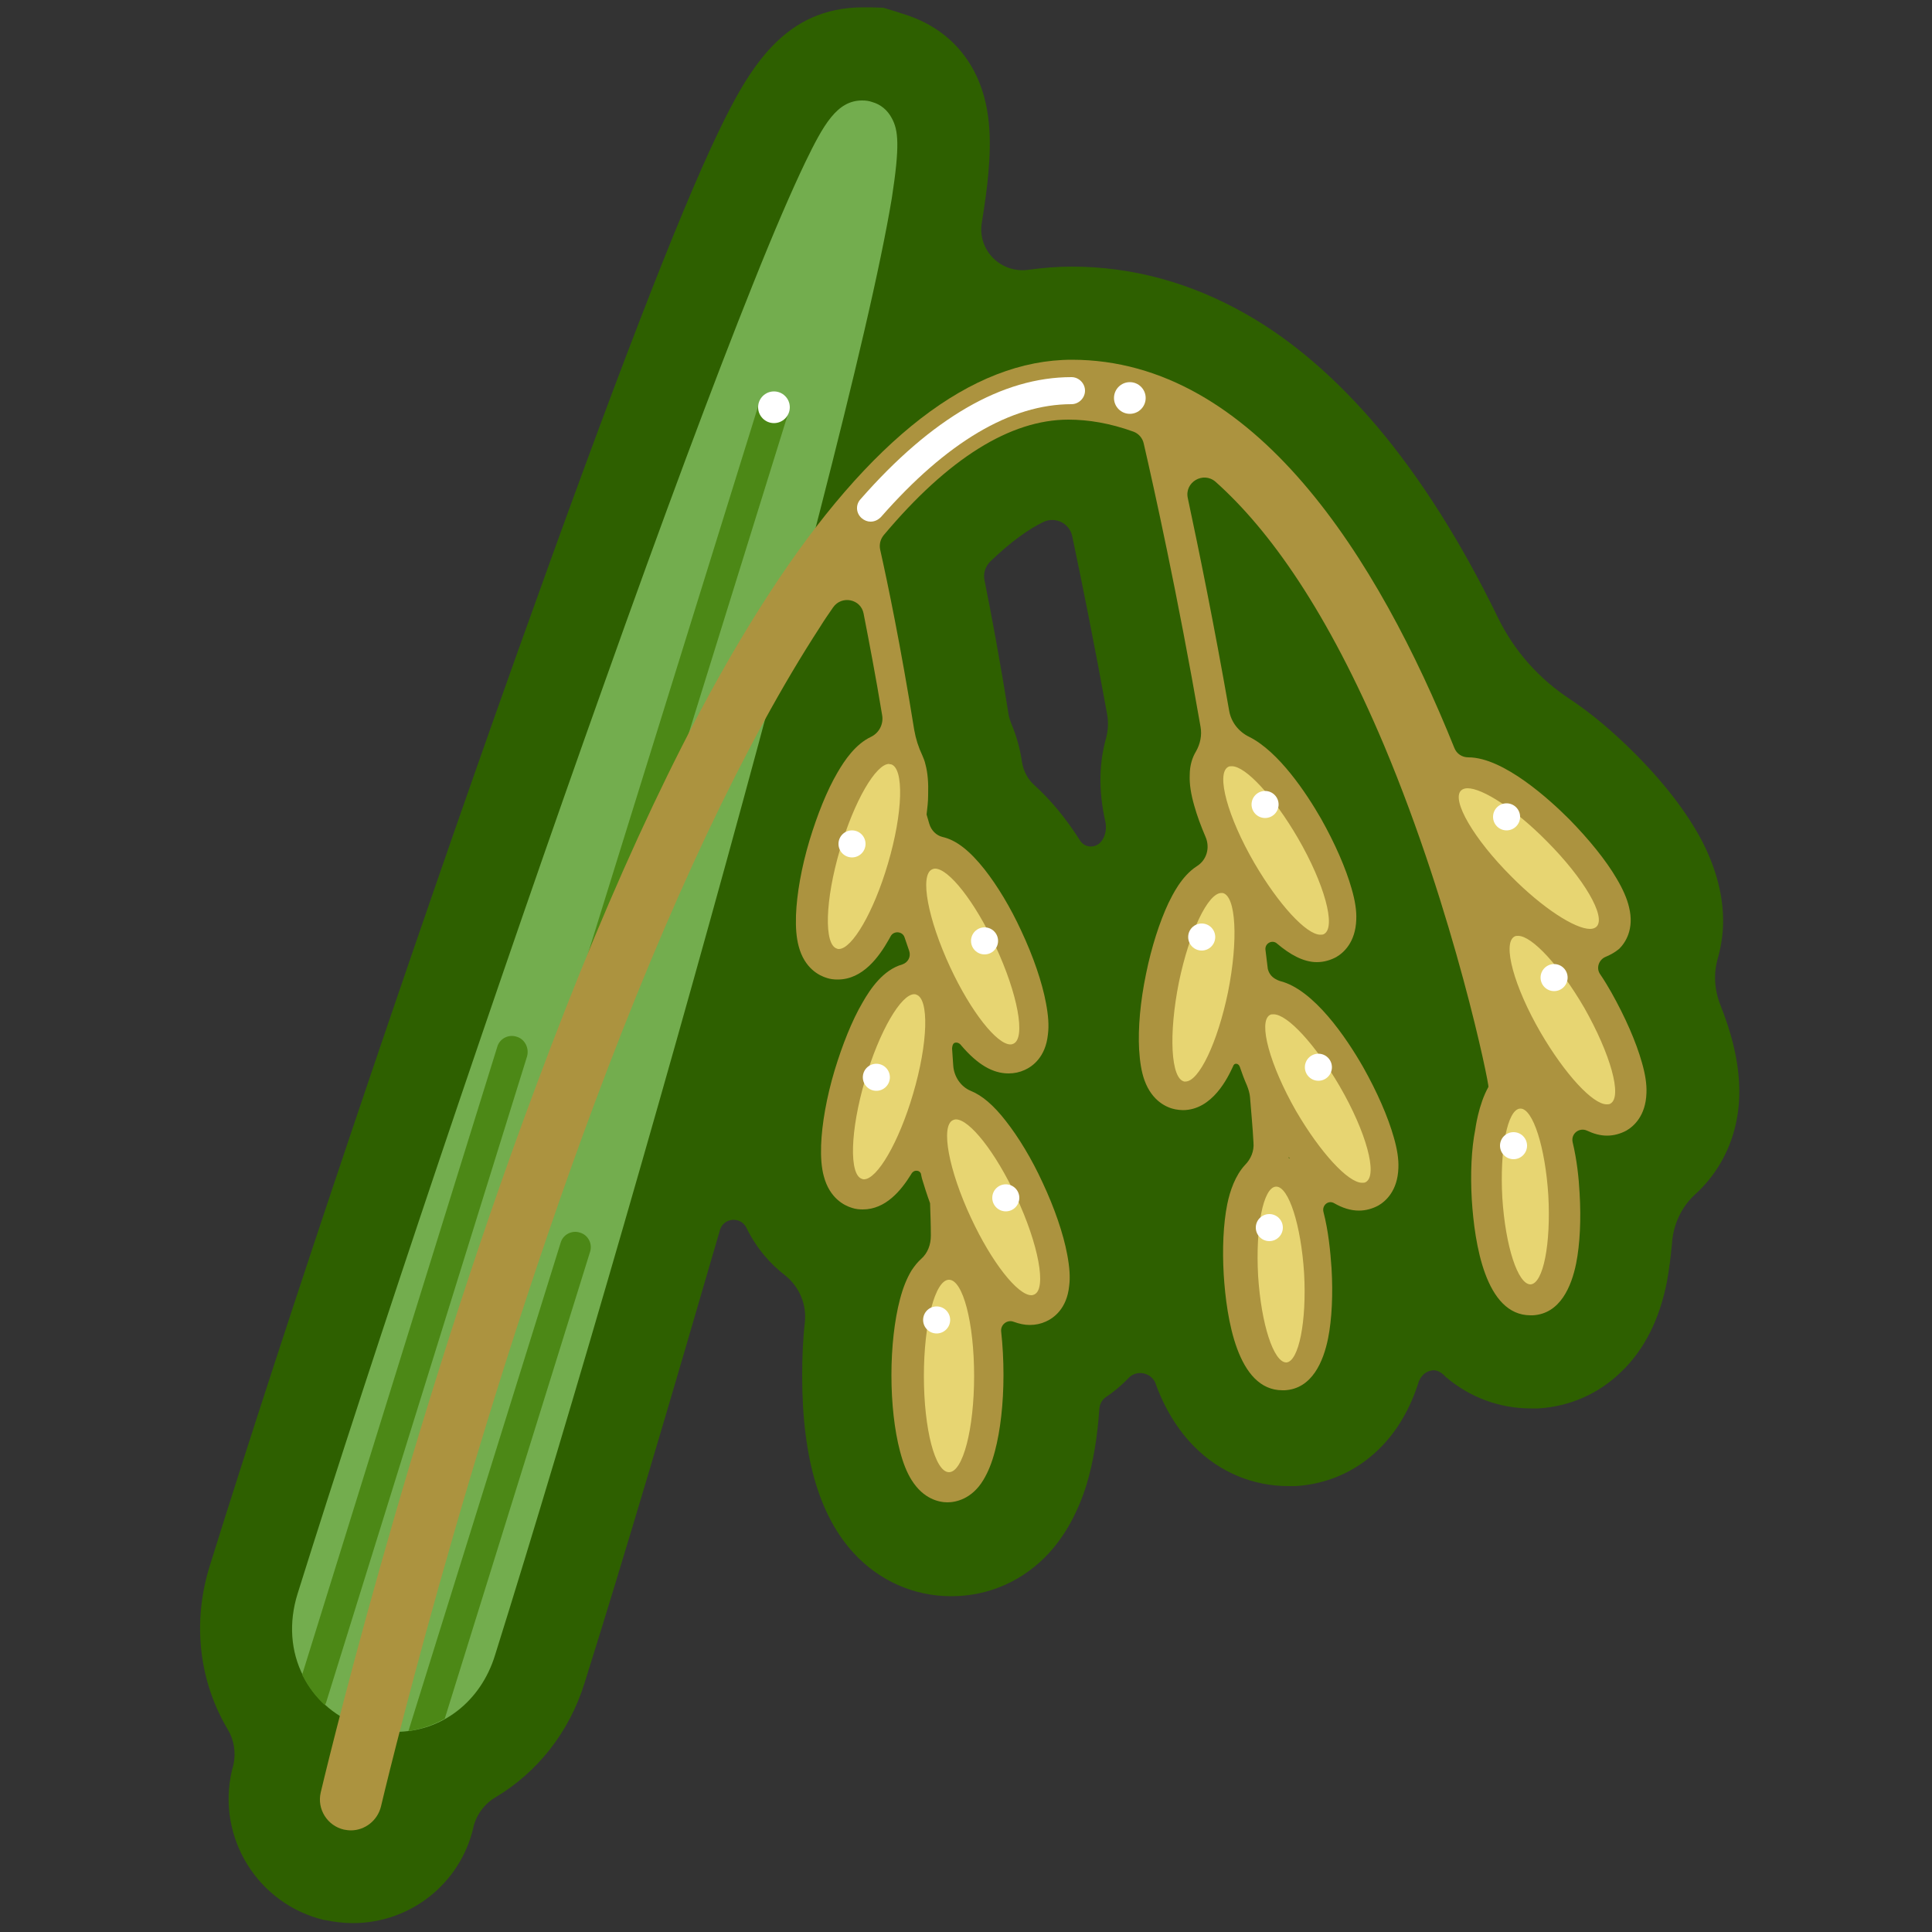 <?xml version="1.0" encoding="utf-8"?>
<!-- Generator: Adobe Illustrator 20.0.0, SVG Export Plug-In . SVG Version: 6.00 Build 0)  -->
<svg version="1.1" id="Layer_1" xmlns="http://www.w3.org/2000/svg" xmlns:xlink="http://www.w3.org/1999/xlink" x="0px" y="0px"
	 viewBox="0 0 500 500" style="enable-background:new 0 0 500 500;" xml:space="preserve">
<rect x="0" y="0" width="500" height="500" fill="#333333" stroke="none"/>
<style type="text/css">
	.st0{fill:#3F8A23;}
	.st1{fill:#6A5129;}
	.st2{fill:#FFEDA1;}
	.st3{fill:#E5D58F;stroke:#CBBE7C;stroke-linecap:round;stroke-miterlimit:10;}
	.st4{fill:#E5D58F;stroke:#CBBE7C;stroke-miterlimit:10;}
	.st5{fill:#D8C38F;}
	.st6{fill:#B29032;}
	.st7{fill:#2E6000;}
	.st8{fill:#74C600;}
	.st9{fill:#C6CC40;}
	.st10{fill:#A6B135;}
	.st11{fill:#C6CC40;stroke:#A6B135;stroke-width:3;stroke-linecap:round;stroke-linejoin:round;stroke-miterlimit:10;}
	.st12{fill:#72621E;}
	.st13{fill:#CBBE7C;}
	.st14{fill:#998E5F;}
	.st15{fill:#F7D63C;}
	.st16{fill:#00FFFF;}
	.st17{clip-path:url(#SVGID_2_);}
	.st18{fill:none;stroke:#CBBE7C;stroke-width:2;stroke-miterlimit:10;}
	.st19{fill:none;stroke:#CBBE7C;stroke-width:2;stroke-linecap:round;stroke-miterlimit:10;}
	.st20{fill:#E1C25F;}
	.st21{fill:#DABF62;}
	.st22{fill:#CEBC5A;}
	.st23{fill:#BEB74F;}
	.st24{fill:#B6B44C;}
	.st25{fill:#998617;}
	.st26{fill:#FFFFFF;}
	.st27{clip-path:url(#SVGID_4_);}
	.st28{fill:none;stroke:#E1C25F;stroke-miterlimit:10;}
	.st29{fill:#C6CC40;stroke:#A6B135;stroke-linecap:round;stroke-miterlimit:10;}
	.st30{fill:#C6CC40;stroke:#A6B135;stroke-linecap:round;stroke-linejoin:round;stroke-miterlimit:10;}
	.st31{fill:none;stroke:#A6B135;stroke-linecap:round;stroke-miterlimit:10;}
	.st32{fill:none;stroke:#E1C25F;stroke-linecap:round;stroke-linejoin:round;stroke-miterlimit:10;}
	.st33{fill:none;stroke:#A6B135;stroke-linecap:round;stroke-linejoin:round;stroke-miterlimit:10;}
	.st34{fill:#E5E54A;}
	.st35{fill:#CCAE58;}
	.st36{fill:#809931;}
	.st37{fill:none;stroke:#CFB04D;stroke-linecap:round;stroke-miterlimit:10;}
	.st38{fill:#E7D572;}
	.st39{fill:#CFB04D;}
	.st40{fill:#E5D58F;}
	.st41{fill:none;stroke:#E1C25F;stroke-width:2;stroke-linecap:round;stroke-linejoin:round;stroke-miterlimit:10;}
	.st42{fill:none;stroke:#E1C25F;stroke-linecap:round;stroke-miterlimit:10;}
	.st43{opacity:0.7;fill:#2E6000;stroke:#2E6000;stroke-linecap:round;stroke-linejoin:round;stroke-miterlimit:10;}
	.st44{fill:none;stroke:#CFB04D;stroke-width:2;stroke-linecap:round;stroke-linejoin:round;stroke-miterlimit:10;}
	.st45{fill:#73AD4E;}
	.st46{fill:#4C8816;}
	.st47{fill:#AC933F;}
	.st48{fill:none;stroke:#B29032;stroke-width:2;stroke-linecap:round;stroke-miterlimit:10;}
	.st49{fill:#D8C38F;stroke:#B29032;stroke-linejoin:round;stroke-miterlimit:10;}
	.st50{fill:#E7D572;stroke:#B29032;stroke-linejoin:round;stroke-miterlimit:10;}
	.st51{fill:#FFEDA1;stroke:#CBBE7C;stroke-linecap:round;stroke-miterlimit:10;}
	.st52{fill:#FFEDA1;stroke:#CBBE7C;stroke-width:0.942;stroke-linecap:round;stroke-miterlimit:10;}
	.st53{fill:#FFEDA1;stroke:#CBBE7C;stroke-width:0.942;stroke-miterlimit:10;}
	.st54{fill:none;stroke:#CBBE7C;stroke-width:1.885;stroke-linecap:round;stroke-miterlimit:10;}
	.st55{fill:#FFEDA1;stroke:#CBBE7C;stroke-miterlimit:10;}
	.st56{fill:none;stroke:#FFFFFF;stroke-width:7;stroke-linecap:round;stroke-miterlimit:10;}
	.st57{fill:#ECE8DB;}
	.st58{fill:#5B3A03;}
	.st59{fill:#ECE8DB;stroke:#5B3A03;stroke-linecap:round;stroke-linejoin:round;stroke-miterlimit:10;}
	.st60{fill:none;stroke:#7A7F16;stroke-width:3;stroke-linecap:round;stroke-linejoin:round;stroke-miterlimit:10;}
	.st61{fill:none;stroke:#7A7F16;stroke-linecap:round;stroke-linejoin:round;stroke-miterlimit:10;}
	.st62{fill:none;stroke:#9FAD1C;stroke-width:3;stroke-linecap:round;stroke-linejoin:round;stroke-miterlimit:10;}
	.st63{fill:none;stroke:#9FAD1C;stroke-linecap:round;stroke-linejoin:round;stroke-miterlimit:10;}
	.st64{fill:#F3E382;stroke:#A72801;stroke-linejoin:round;stroke-miterlimit:10;}
	.st65{clip-path:url(#SVGID_6_);}
	.st66{clip-path:url(#SVGID_8_);}
	.st67{fill:#A72801;}
	.st68{clip-path:url(#SVGID_10_);}
	.st69{clip-path:url(#SVGID_12_);}
	.st70{clip-path:url(#SVGID_14_);}
	.st71{clip-path:url(#SVGID_16_);}
	.st72{clip-path:url(#SVGID_18_);}
	.st73{clip-path:url(#SVGID_20_);}
	.st74{fill:url(#);stroke:#F3E382;stroke-linejoin:round;stroke-miterlimit:10;}
	.st75{clip-path:url(#SVGID_22_);}
	.st76{clip-path:url(#SVGID_24_);}
	.st77{fill:#FFFCEE;}
	.st78{clip-path:url(#SVGID_26_);}
	.st79{fill:#9FAD1C;stroke:#7A7F16;stroke-linecap:round;stroke-linejoin:round;stroke-miterlimit:10;}
	.st80{fill:#7F3701;}
	.st81{fill:#F3E382;}
	.st82{clip-path:url(#SVGID_28_);}
	.st83{clip-path:url(#SVGID_30_);}
	.st84{clip-path:url(#SVGID_32_);}
	.st85{fill:#9FAD1C;}
	.st86{fill:#7A7F16;}
	.st87{fill:none;stroke:#516000;stroke-width:3;stroke-linecap:round;stroke-linejoin:round;stroke-miterlimit:10;}
	.st88{fill:none;stroke:#516000;stroke-linecap:round;stroke-linejoin:round;stroke-miterlimit:10;}
	.st89{fill:#DCB375;stroke:#BB4126;stroke-linejoin:round;stroke-miterlimit:10;}
	.st90{fill:#CC6352;}
	.st91{opacity:0.6;fill:none;stroke:#DCB375;stroke-width:3;stroke-miterlimit:10;}
	.st92{opacity:0.7;fill:none;stroke:#DCB375;stroke-width:3;stroke-miterlimit:10;}
	.st93{opacity:0.8;fill:none;stroke:#DCB375;stroke-width:3;stroke-miterlimit:10;}
	.st94{opacity:0.9;fill:none;stroke:#DCB375;stroke-width:3;stroke-miterlimit:10;}
	.st95{opacity:0.5;fill:none;stroke:#DCB375;stroke-width:3;stroke-miterlimit:10;}
	.st96{opacity:0.4;fill:none;stroke:#DCB375;stroke-width:3;stroke-miterlimit:10;}
	.st97{opacity:0.3;fill:none;stroke:#DCB375;stroke-width:3;stroke-miterlimit:10;}
	.st98{opacity:0.2;fill:none;stroke:#DCB375;stroke-width:3;stroke-miterlimit:10;}
	.st99{opacity:0.1;fill:none;stroke:#DCB375;stroke-width:3;stroke-miterlimit:10;}
	.st100{clip-path:url(#SVGID_34_);}
	.st101{clip-path:url(#SVGID_36_);}
	.st102{fill:#EEA969;}
	.st103{clip-path:url(#SVGID_38_);}
	.st104{clip-path:url(#SVGID_40_);}
	.st105{clip-path:url(#SVGID_42_);}
	.st106{clip-path:url(#SVGID_44_);}
	.st107{clip-path:url(#SVGID_46_);}
	.st108{clip-path:url(#SVGID_48_);}
	.st109{fill:none;stroke:#BB4126;stroke-linejoin:round;stroke-miterlimit:10;}
	.st110{fill:#919C3E;stroke:#516000;stroke-linecap:round;stroke-linejoin:round;stroke-miterlimit:10;}
	.st111{fill:#B23926;}
	.st112{fill:#DCB375;}
	.st113{fill:#D4936B;}
	.st114{fill:#D69B6E;}
	.st115{fill:#D8A372;}
	.st116{fill:#D9AA75;}
	.st117{fill:#D28B67;}
	.st118{fill:#D08363;}
	.st119{fill:#CF7B5F;}
	.st120{fill:#CD735C;}
	.st121{fill:#CC6B58;}
	.st122{fill:#EEA969;stroke:#EEA969;stroke-width:2.968;stroke-miterlimit:10;}
	.st123{fill:#919C3E;}
	.st124{fill:#516000;}
	.st125{fill:#E8F1D7;stroke:#3F8A23;stroke-linecap:round;stroke-linejoin:round;stroke-miterlimit:10;}
	.st126{fill:#6CA647;stroke:#3F8A23;stroke-linecap:round;stroke-linejoin:round;stroke-miterlimit:10;}
	.st127{fill:#E8F1D7;}
	.st128{fill:#7FBF55;}
	.st129{opacity:0.7;fill:none;stroke:#7FBF55;stroke-width:1.046;stroke-miterlimit:10;}
	.st130{opacity:0.5;fill:none;stroke:#7FBF55;stroke-width:1.046;stroke-miterlimit:10;}
	.st131{opacity:0.3;fill:none;stroke:#7FBF55;stroke-width:1.046;stroke-miterlimit:10;}
	.st132{opacity:0.1;fill:none;stroke:#7FBF55;stroke-width:1.046;stroke-miterlimit:10;}
	.st133{fill:#A0CD80;}
	.st134{fill:#B5D799;}
	.st135{fill:#C9E1B2;}
	.st136{fill:#DEEBCB;}
</style>
<path class="st7" d="M374.1,356.3c6.2,5.3,13.9,8.2,22.1,8.2h0.2h0.6l0.6,0l0.3,0l0.1,0l0.1,0c8.2-0.5,15.7-3.8,21.6-9.6
	c5.9-5.7,9.8-13.5,11.7-23.2c0.6-3.3,1-6.6,1.3-9.8c0.3-4.9,2.4-9.5,6-12.8c5.2-4.7,8.9-11,10.5-18.1c1.4-6.1,1.2-12.9-0.5-20.1
	c-0.8-3.5-2-7.1-3.5-10.9c-1.5-3.8-1.8-8.1-0.6-12.1c1-3.6,1.5-7.4,1.3-11.3c-0.3-6.3-2.2-12.8-5.6-19.3
	c-3.8-7.1-9.6-14.7-17.3-22.4c-5.7-5.7-11.2-10.3-16.6-13.9c-8.1-5.3-14.6-12.6-18.8-21.3c-9.5-19.5-19.9-35.9-31.1-49.2
	c-10.6-12.5-22-22.4-34-29.2C308.3,73.2,293.1,69,277.4,69c-3.7,0-7.4,0.3-11.1,0.8c-7.2,1.1-13.4-5-12.2-12.2
	c0.8-5,1.4-9.3,1.7-12.9c0.7-8.2,0.8-17.7-3.7-26.3c-5.8-10.9-15.4-13.9-19-15L231.9,3l-3.3-1l-3.4-0.1l-1.4,0l-0.2,0h-0.2h0h0h0
	c-20.3,0-29.4,15.4-37.6,32.5c-10.3,21.5-26.8,64.2-51.8,134.2c-27.4,76.7-60.2,174-79.7,236.6c-4.2,13.4-3.1,27.4,3,39.4
	c0.5,1,1,1.9,1.6,2.9c1.7,2.8,2.2,6.1,1.5,9.3c-0.2,0.7-0.3,1.2-0.4,1.5l0,0l0,0c-4,17.2,6.7,34.5,23.9,38.6l0.1,0l0.1,0
	c2.4,0.5,4.8,0.8,7.2,0.8c14.9,0,27.8-10.2,31.2-24.7l0-0.1c0.8-3.3,2.9-6.1,5.8-7.8c10.7-6.4,19-16.7,23-29.6
	c10.1-32.1,22.4-73.7,35-117.1c0.9-3.3,5.4-3.7,6.9-0.6c2.7,5.5,6.3,9.4,9.9,12.2c3.7,2.9,5.7,7.5,5.2,12.2
	c-0.5,4.3-0.7,8.9-0.7,13.9c0,10.9,1.2,20.3,3.6,28.1c2.2,7.1,5.4,13,9.7,17.7c6.6,7.2,15.6,11.2,25.3,11.2c9.7,0,18.7-4,25.3-11.2
	c4.2-4.6,7.5-10.6,9.7-17.7c1.7-5.6,2.8-12.2,3.3-19.5c0.1-1.3,0.7-2.5,1.8-3.2c1.8-1.2,3.8-2.8,5.8-4.9c2.1-2.2,5.9-1.4,7,1.5
	l0,0.1c2.4,6.5,5.8,12,10,16.2c6.5,6.6,15.2,10.2,24.3,10.2h0.2h0.6l0.6,0l0.3,0l0.1,0l0.1,0c8.2-0.5,15.7-3.8,21.6-9.6
	c4.6-4.5,8-10.3,10.2-17.2c0,0,0.7-2.6,3.3-3.1C372.4,354.2,374.1,356.3,374.1,356.3z M285.2,217.5
	C285.2,217.6,285.1,217.6,285.2,217.5c-1.4,2.1-4.4,2.1-5.7,0c-3.7-5.8-7.6-10.5-11.8-14.3c-1.7-1.5-2.8-3.6-3.2-5.9
	c-0.5-3.6-1.5-7-2.8-10.1c-0.3-0.8-0.6-1.6-0.7-2.4c-2.2-13.9-4.4-25.6-6.2-34.6c-0.4-1.8,0.2-3.6,1.5-4.9
	c5.6-5.4,10.2-8.5,13.7-10.2c3.1-1.5,6.8,0.3,7.5,3.7c2.5,11.9,5.7,27.7,9,45.9c0.4,2.2,0.3,4.4-0.3,6.5c-1.6,5.8-2.1,12.9-0.1,21.6
	C286.4,214.5,286.1,216.2,285.2,217.5z"/>
<path class="st45" d="M230.8,30.6c-1.1-2.1-2.9-3.6-5.1-4.2c-0.8-0.3-1.7-0.4-2.6-0.4h0h0c-6.5,0-10,6.3-14.7,16
	c-3.5,7.3-8.1,17.9-13.6,31.7c-9.9,24.7-23.2,60.3-38.4,103.1c-27.3,76.5-59.9,173.4-79.4,235.7c-2.3,7.4-1.8,14.9,1.5,21.3
	c3.2,6.3,8.8,11,15.8,13.2c2.7,0.8,5.4,1.2,8.1,1.2c11.9,0,22-7.8,25.7-19.8c19.5-62.2,46.9-157,68.2-235.9
	c11.7-43.4,21.2-80.2,27.3-106.5c3.4-14.6,5.8-26.3,7.2-34.7C232.9,37.7,232.5,33.7,230.8,30.6z"/>
<path class="st38" d="M245.6,385c-5.8,0-7.8-7.7-8.5-10.3c-1.3-5-2-11.6-2-18.6s0.7-13.6,2-18.6c0.7-2.5,2.7-10.3,8.5-10.3
	s7.8,7.7,8.5,10.3c1.3,5,2,11.6,2,18.6s-0.7,13.6-2,18.6C253.4,377.3,251.4,385,245.6,385z"/>
<path class="st38" d="M352.5,310.1c-8.2,0-18.6-17.1-20.5-20.6c-3.5-6-6.2-12.1-7.5-17.1c-0.7-2.5-2.8-10.2,2.2-13.1
	c0.9-0.5,1.9-0.8,3-0.8c8.2,0,18.6,17.1,20.5,20.6c3.5,6,6.2,12.1,7.5,17.1c0.7,2.5,2.8,10.2-2.2,13.1
	C354.6,309.8,353.6,310.1,352.5,310.1L352.5,310.1z"/>
<path class="st38" d="M341.7,245.8c-8.2,0-18.6-17.1-20.5-20.6c-3.5-6-6.2-12.1-7.5-17.1c-0.7-2.5-2.8-10.2,2.2-13.1
	c0.9-0.5,1.9-0.8,3-0.8c8.2,0,18.6,17.1,20.5,20.6c3.5,6,6.2,12.1,7.5,17.1c0.7,2.5,2.8,10.2-2.2,13.1
	C343.7,245.6,342.7,245.8,341.7,245.8L341.7,245.8z"/>
<path class="st38" d="M306.9,283.9c-0.4,0-0.8,0-1.1-0.1c-5.7-1.2-6.1-9.1-6.2-11.8c-0.3-5.2,0.3-11.8,1.7-18.6
	c1.3-6.2,6-26.3,14.9-26.3c0.4,0,0.8,0,1.1,0.1c5.7,1.2,6.1,9.1,6.2,11.8c0.3,5.2-0.3,11.8-1.7,18.6
	C320.5,263.8,315.7,283.9,306.9,283.9z"/>
<path class="st38" d="M266.9,339.2c-8.4,0-17.5-18.6-19.2-22.3c-3-6.3-5.1-12.6-6-17.7c-0.5-2.6-1.9-10.5,3.3-12.9
	c0.8-0.4,1.6-0.5,2.5-0.5c8.4,0,17.5,18.6,19.2,22.3c3,6.3,5.1,12.6,6,17.7c0.5,2.6,1.9,10.5-3.3,12.9
	C268.6,339,267.7,339.2,266.9,339.2C266.9,339.2,266.9,339.2,266.9,339.2z"/>
<path class="st38" d="M261.5,274.2c-8.4,0-17.5-18.6-19.2-22.3c-3-6.3-5.1-12.6-6-17.7c-0.5-2.6-1.9-10.5,3.3-12.9
	c0.8-0.4,1.6-0.5,2.5-0.5c8.4,0,17.5,18.6,19.2,22.3c3,6.3,5.1,12.6,6,17.7c0.5,2.6,1.9,10.4-3.3,12.9
	C263.3,274,262.4,274.2,261.5,274.2C261.5,274.2,261.5,274.2,261.5,274.2z"/>
<path class="st38" d="M223.5,309.2c-0.6,0-1.1-0.1-1.6-0.2c-5.5-1.6-5.3-9.6-5.2-12.3c0.2-5.2,1.3-11.7,3.3-18.4
	c1.7-5.9,8-25,16.6-25c0.6,0,1.1,0.1,1.6,0.2c5.5,1.6,5.3,9.6,5.2,12.3c-0.2,5.2-1.3,11.7-3.3,18.4
	C238.4,290.1,232.1,309.2,223.5,309.2z"/>
<path class="st38" d="M217,249.6c-0.6,0-1.1-0.1-1.6-0.2c-5.5-1.6-5.3-9.6-5.2-12.3c0.2-5.2,1.3-11.7,3.3-18.4c1.7-5.9,8-25,16.6-25
	c0.6,0,1.1,0.1,1.6,0.2c5.5,1.6,5.3,9.6,5.2,12.3c-0.2,5.2-1.3,11.7-3.3,18.4C231.8,230.5,225.5,249.6,217,249.6z"/>
<path class="st38" d="M332.8,356.6c-8.9,0-10.8-20-11.2-26.1c-0.4-6.3-0.9-26.8,8.3-27.3l0.1,0l0.2,0c8.9,0,10.8,20,11.2,26.1
	c0.4,6.4,0.1,12.5-0.8,17.2c-0.5,2.4-1.9,9.8-7.5,10.1l-0.1,0L332.8,356.6z"/>
<line class="st7" x1="200.3" y1="105.4" x2="96.5" y2="439.3"/>
<path class="st46" d="M96.5,443.3c-0.4,0-0.8-0.1-1.2-0.2c-2.1-0.7-3.3-2.9-2.6-5l103.8-333.9c0.7-2.1,2.9-3.3,5-2.6
	c2.1,0.7,3.3,2.9,2.6,5L100.3,440.5C99.8,442.2,98.2,443.3,96.5,443.3z"/>
<line class="st7" x1="132.5" y1="272.1" x2="80.5" y2="439.3"/>
<path class="st46" d="M133.7,268.3c-2.1-0.7-4.4,0.5-5,2.6L78.2,433.4c0.1,0.1,0.1,0.3,0.2,0.4c1.4,2.8,3.4,5.4,5.7,7.5
	c0.1-0.2,0.2-0.5,0.3-0.7l52-167.2C137,271.2,135.8,268.9,133.7,268.3z"/>
<line class="st7" x1="148.8" y1="322.8" x2="109.5" y2="449.3"/>
<path class="st46" d="M115.1,444.8L152.7,324c0.7-2.1-0.5-4.4-2.6-5c-2.1-0.7-4.4,0.5-5,2.6L105.7,448
	C109.1,447.5,112.2,446.4,115.1,444.8z"/>
<path class="st38" d="M415.8,289.9c-8.2,0-18.6-17.1-20.5-20.6c-3.5-6-6.2-12.1-7.5-17.1c-0.7-2.5-2.8-10.2,2.2-13.1
	c0.9-0.5,1.9-0.8,3-0.8c8.2,0,18.6,17.1,20.5,20.6c3.5,6,6.2,12.1,7.5,17.1c0.7,2.5,2.8,10.2-2.2,13.1
	C417.9,289.6,416.9,289.9,415.8,289.9L415.8,289.9z"/>
<path class="st38" d="M411.6,244.4c-6.3,0-16.1-7.6-23.3-14.8c-4.9-4.9-9.1-10.1-11.7-14.6c-1.3-2.3-5.4-9.2-1.3-13.2
	c0.8-0.8,2.2-1.8,4.6-1.8c6.3,0,16.1,7.6,23.3,14.8c4.9,4.9,9.1,10.1,11.7,14.6c1.3,2.3,5.4,9.2,1.3,13.3
	C415.3,243.4,413.9,244.4,411.6,244.4C411.6,244.4,411.6,244.4,411.6,244.4z"/>
<path class="st38" d="M396,336.4c-8.9,0-10.8-20-11.2-26.1c-0.4-6.4-0.1-12.5,0.8-17.2c0.5-2.4,1.9-9.8,7.5-10.1l0.1,0l0.2,0
	c8.9,0,10.8,20,11.2,26.1c0.4,6.3,0.9,26.8-8.3,27.3l-0.1,0L396,336.4z"/>
<circle class="st26" cx="200.3" cy="105.4" r="4.1"/>
<path class="st47" d="M381.8,292.3c-1,5-1.3,11.5-0.9,18.2c0.7,11.2,3.5,29.9,15.2,29.9c0.2,0,0.4,0,0.6,0c7.1-0.4,10-7.5,11.2-13.4
	c1-5,1.3-11.5,0.9-18.2c-0.2-3.9-0.7-8.6-1.8-13.2c-0.5-2.2,1.7-3.9,3.7-3c1.7,0.8,3.4,1.3,5.2,1.3c1.8,0,3.5-0.5,5-1.3
	c1.9-1.1,5-3.8,5.2-9.7c0.1-2.3-0.3-4.9-1.2-8c-1.5-5.3-4.3-11.7-7.9-18.1c-0.8-1.4-1.8-3.1-2.9-4.7c-1.1-1.6-0.3-3.8,1.5-4.5
	c2.2-0.9,3.5-2.1,3.5-2.1c1.5-1.5,3.9-5,2.5-10.7c-0.5-2.2-1.6-4.7-3.2-7.4c-2.8-4.8-7.2-10.2-12.3-15.4c-4.8-4.8-16.9-16-26.1-16
	l0,0c-1.6,0-3-0.9-3.6-2.4c-19.7-48.9-51.7-100.5-99-100.5c-25.9,0-52.3,20.4-78.4,60.6c-20,30.7-40.2,73.4-60.1,126.9
	C104.9,371.2,83.2,463,83,463.9c-1,4.3,1.7,8.6,6,9.6c0.6,0.1,1.2,0.2,1.8,0.2c3.6,0,6.9-2.5,7.8-6.2c0.2-0.9,21.7-91.8,55.1-181.5
	c19.5-52.3,39.2-94,58.5-123.7c1.1-1.8,2.3-3.5,3.4-5.1c2.2-3.2,7.2-2.2,7.9,1.6c1.4,7.2,3.1,16,4.8,26.3c0.4,2.3-0.8,4.6-2.9,5.6
	c-4,1.9-6.8,6-8.7,9.3c-2.7,4.6-5.2,10.9-7.2,17.5c-2.1,7-3.3,13.9-3.5,19.4c-0.1,3.2,0.1,5.8,0.7,8c1.5,5.7,5.3,7.6,7.3,8.2
	c0.9,0.3,1.8,0.4,2.8,0.4c6.5,0,10.7-5.9,13.2-10.3c0.2-0.3,0.3-0.6,0.5-0.9c0.8-1.5,3.1-1.3,3.6,0.3l1.2,3.5c0.5,1.5-0.3,3-1.8,3.5
	c-4.9,1.4-8.2,6.2-10.3,9.9c-2.7,4.6-5.2,10.9-7.2,17.5c-2.1,7-3.3,13.9-3.5,19.4c-0.1,3.2,0.1,5.8,0.7,8c1.5,5.7,5.3,7.6,7.3,8.2
	c0.9,0.3,1.8,0.4,2.8,0.4c5.9,0,9.9-4.9,12.5-9.1c0,0,0.5-1.1,1.6-0.9c0.7,0.1,1,0.7,1,1.1c0.1,0.3,0.1,0.6,0.2,0.9
	c0.6,2,1.3,4.2,2.1,6.4c0.1,2.8,0.2,5.6,0.2,8.4c0,2.3-0.8,4.5-2.5,6c-0.9,0.8-1.7,1.8-2.5,3c-1.2,2-2.2,4.4-3,7.5
	c-1.4,5.3-2.2,12.3-2.2,19.6s0.8,14.3,2.2,19.6c0.8,3.1,1.8,5.6,3,7.5c3.1,5,7.2,5.8,9.3,5.8s6.3-0.8,9.3-5.8c1.2-2,2.2-4.4,3-7.5
	c1.4-5.3,2.2-12.3,2.2-19.6c0-3.9-0.2-7.7-0.6-11.3c-0.2-1.8,1.6-3.2,3.3-2.5c1.4,0.5,2.7,0.8,4.1,0.8c1.5,0,2.9-0.3,4.2-0.9
	c2-0.9,5.4-3.3,6-9.2c0.3-2.3,0.1-4.9-0.5-8.1c-1-5.4-3.3-12.1-6.4-18.7c-2.8-6.1-6.2-11.7-9.5-15.9c-3.1-4-6.1-6.6-9.1-7.8
	c-2.6-1.1-4.3-3.7-4.5-6.5c-0.1-1.5-0.2-2.9-0.3-4.4c0,0,0-1.2,0.6-1.5c1.1-0.4,1.8,0.7,1.8,0.7c4.2,4.9,8.1,7.2,12.2,7.2
	c1.5,0,2.9-0.3,4.2-0.9c2-0.9,5.4-3.3,6-9.2c0.3-2.3,0.1-4.9-0.5-8.1c-1-5.4-3.3-12.1-6.4-18.7c-2.8-6.1-6.2-11.7-9.5-15.9
	c-3.8-4.8-7.3-7.6-10.9-8.4c-1.6-0.4-2.9-1.7-3.4-3.4l-0.7-2.4c0.2-1.7,0.4-3.4,0.4-5c0.1-3.2-0.1-5.8-0.7-8
	c-0.2-0.9-0.5-1.6-0.8-2.3c-1-2.1-1.7-4.3-2.1-6.6c-3.5-21.8-6.9-38.1-8.8-46.6c-0.3-1.3,0-2.7,0.9-3.8
	c16.7-19.9,32.8-29.9,47.8-29.9c5.1,0,10.7,0.9,16.8,3.1c1.4,0.5,2.4,1.7,2.7,3.1c2.6,11.3,8.7,38.7,14.7,73.3
	c0.4,2.2-0.1,4.5-1.2,6.4c-0.9,1.5-1.6,3.5-1.6,6.1c-0.1,2.3,0.3,4.9,1.2,8c0.7,2.5,1.7,5.2,2.9,8c1.2,2.8,0.3,6-2.3,7.6
	c-4,2.6-6.3,7.5-7.3,9.5c-2.3,4.9-4.4,11.4-5.8,18.3c-1.5,7.2-2.1,14.1-1.8,19.6c0.2,3.2,0.6,5.8,1.4,8c2,5.5,5.9,7.1,8,7.5
	c0.6,0.1,1.3,0.2,1.9,0.2c7.7,0,11.7-8.5,13-11.3c0,0,0.2-0.8,0.9-0.7s0.9,0.9,0.9,0.9c0.5,1.5,1.1,3.1,1.8,4.7c0.4,1,0.7,2,0.8,3
	c0.3,3.9,0.7,7.9,0.9,11.8c0.2,2.2-0.7,4.3-2.2,5.8c-2.5,2.7-3.9,6.7-4.6,10.2c-1,5-1.3,11.5-0.9,18.2c0.7,11.2,3.5,29.9,15.2,29.9
	c0.2,0,0.4,0,0.6,0c7.1-0.4,10-7.5,11.2-13.4c1-5,1.3-11.5,0.9-18.2c-0.3-4.3-0.8-9.6-2.1-14.6c-0.4-1.7,1.3-3.1,2.8-2.2
	c2.1,1.2,4.2,1.9,6.4,1.9c1.8,0,3.5-0.5,5-1.3c1.9-1.1,5-3.8,5.2-9.7c0.1-2.3-0.3-4.9-1.2-8c-1.5-5.3-4.3-11.7-7.9-18.1
	c-4.4-7.7-12.8-20.1-21.5-22.3c0,0-1.1-0.3-2-1.1c-1-0.9-1.2-2.1-1.2-2.1c-0.2-1.6-0.4-3.3-0.6-4.9c-0.2-1.7,1.8-2.7,3-1.6
	c3.3,2.8,6.8,4.8,10.3,4.8c1.8,0,3.5-0.5,5-1.3c1.9-1.1,5-3.8,5.2-9.7c0.1-2.3-0.3-4.9-1.2-8c-1.5-5.3-4.3-11.7-7.9-18.1
	c-3.9-6.8-11-17.4-18.6-21.2c-2.7-1.3-4.7-3.8-5.2-6.8c-3.9-22.3-7.8-41.4-10.7-55c-0.9-4.1,4-7,7.2-4.2c14,12.5,29,33.6,43.6,68.2
	c18.3,43.6,27.3,88.1,27,88.4C382.6,285.9,381.8,292.3,381.8,292.3z M245.6,381c-3.6,0-6.5-11.1-6.5-24.9c0-13.7,2.9-24.9,6.5-24.9
	c3.6,0,6.5,11.1,6.5,24.9C252.1,369.8,249.2,381,245.6,381z M247.4,289.7c3.5,0,10.2,8.4,15.6,20c5.8,12.4,7.9,23.8,4.7,25.3
	c-0.2,0.1-0.5,0.2-0.8,0.2c-3.5,0-10.2-8.4-15.6-20c-5.8-12.4-7.9-23.8-4.7-25.3C246.8,289.8,247.1,289.7,247.4,289.7z M241.2,225
	c0.2-0.1,0.5-0.2,0.8-0.2c3.5,0,10.2,8.4,15.6,20c5.8,12.4,7.9,23.8,4.7,25.3c-0.2,0.1-0.5,0.2-0.8,0.2c-3.5,0-10.2-8.4-15.6-20
	C240.1,237.8,238,226.5,241.2,225z M236.3,283.1c-3.7,12.6-9.3,22.1-12.7,22.1c-0.2,0-0.3,0-0.5-0.1c-3.4-1-3.1-12.5,0.8-25.7
	c3.7-12.6,9.3-22.1,12.7-22.1c0.2,0,0.3,0,0.5,0.1C240.5,258.4,240.2,269.9,236.3,283.1z M230.6,197.8c3.4,1,3.1,12.5-0.8,25.7
	c-3.7,12.6-9.3,22.1-12.7,22.1c-0.2,0-0.3,0-0.5-0.1c-3.4-1-3.1-12.5,0.8-25.7c3.7-12.6,9.3-22.1,12.7-22.1
	C230.2,197.8,230.4,197.8,230.6,197.8z M332.9,352.6C332.8,352.6,332.8,352.6,332.9,352.6c-3.3,0-6.5-9.9-7.3-22.4
	c-0.7-12.5,1.3-22.9,4.6-23.1c0,0,0.1,0,0.1,0c3.2,0,6.4,9.9,7.2,22.4C338.2,342,336.1,352.4,332.9,352.6z M333.5,299.4
	c0.1,0.1,0.2,0.3,0.3,0.4c-0.1,0-0.2-0.1-0.3-0.1C333.6,299.6,333.5,299.5,333.5,299.4z M328.6,262.7c0.3-0.2,0.6-0.2,1-0.2
	c3.6,0,10.8,7.8,17.1,18.6c6.9,11.9,9.9,23,6.8,24.8c-0.3,0.2-0.6,0.2-1,0.2c-3.6,0-10.8-7.8-17.1-18.6
	C328.6,275.6,325.6,264.5,328.6,262.7z M317.8,198.5c0.3-0.2,0.6-0.2,1-0.2c3.6,0,10.8,7.8,17.1,18.6c6.9,11.9,9.9,23,6.8,24.8
	c-0.3,0.2-0.6,0.2-1,0.2c-3.6,0-10.8-7.8-17.1-18.6C317.7,211.4,314.7,200.3,317.8,198.5z M316.4,231.1c3.5,0.7,4.1,12.2,1.4,25.7
	c-2.7,13-7.5,23.1-11,23.1c-0.1,0-0.2,0-0.3,0c-3.5-0.7-4.1-12.2-1.4-25.7c2.7-13,7.5-23.1,11-23.1
	C316.2,231.1,316.3,231.1,316.4,231.1z M378.1,204.6c0.4-0.4,1-0.6,1.7-0.6c3.9,0,12.3,5.4,20.4,13.6c9.7,9.7,15.5,19.6,13,22.2
	c-0.4,0.4-1,0.6-1.7,0.6c-3.9,0-12.3-5.4-20.4-13.6C381.4,217.1,375.6,207.1,378.1,204.6z M396.1,332.4
	C396.1,332.4,396.1,332.4,396.1,332.4c-3.3,0-6.5-9.9-7.3-22.4c-0.7-12.5,1.3-22.9,4.6-23.1c0,0,0.1,0,0.1,0c3.2,0,6.4,9.9,7.2,22.4
	C401.4,321.9,399.4,332.2,396.1,332.4z M416.8,285.6c-0.3,0.2-0.6,0.2-1,0.2c-3.6,0-10.8-7.8-17.1-18.6c-6.9-11.9-9.9-23-6.8-24.8
	c0.3-0.2,0.6-0.2,1-0.2c3.6,0,10.8,7.8,17.1,18.6C416.8,272.8,419.9,283.8,416.8,285.6z"/>
<path class="st26" d="M225.3,135c-0.8,0-1.6-0.3-2.3-0.9c-1.5-1.3-1.6-3.5-0.3-4.9c18.4-21,36.7-31.6,54.6-31.6
	c1.9,0,3.5,1.6,3.5,3.5s-1.6,3.5-3.5,3.5c-15.7,0-32.3,9.8-49.3,29.2C227.2,134.6,226.3,135,225.3,135z"/>
<circle class="st26" cx="292.4" cy="103" r="4.1"/>
<circle class="st26" cx="242.4" cy="341.6" r="3.5"/>
<circle class="st26" cx="328.5" cy="317.7" r="3.5"/>
<circle class="st26" cx="391.7" cy="296.5" r="3.5"/>
<circle class="st26" cx="311" cy="242.5" r="3.5"/>
<circle class="st26" cx="341.2" cy="276.2" r="3.5"/>
<circle class="st26" cx="402.2" cy="253" r="3.5"/>
<circle class="st26" cx="389.9" cy="211.4" r="3.5"/>
<circle class="st26" cx="327.4" cy="208.2" r="3.5"/>
<circle class="st26" cx="260.3" cy="310" r="3.5"/>
<circle class="st26" cx="254.8" cy="243.5" r="3.5"/>
<circle class="st26" cx="226.8" cy="278.8" r="3.5"/>
<circle class="st26" cx="220.5" cy="218.4" r="3.5"/>
</svg>